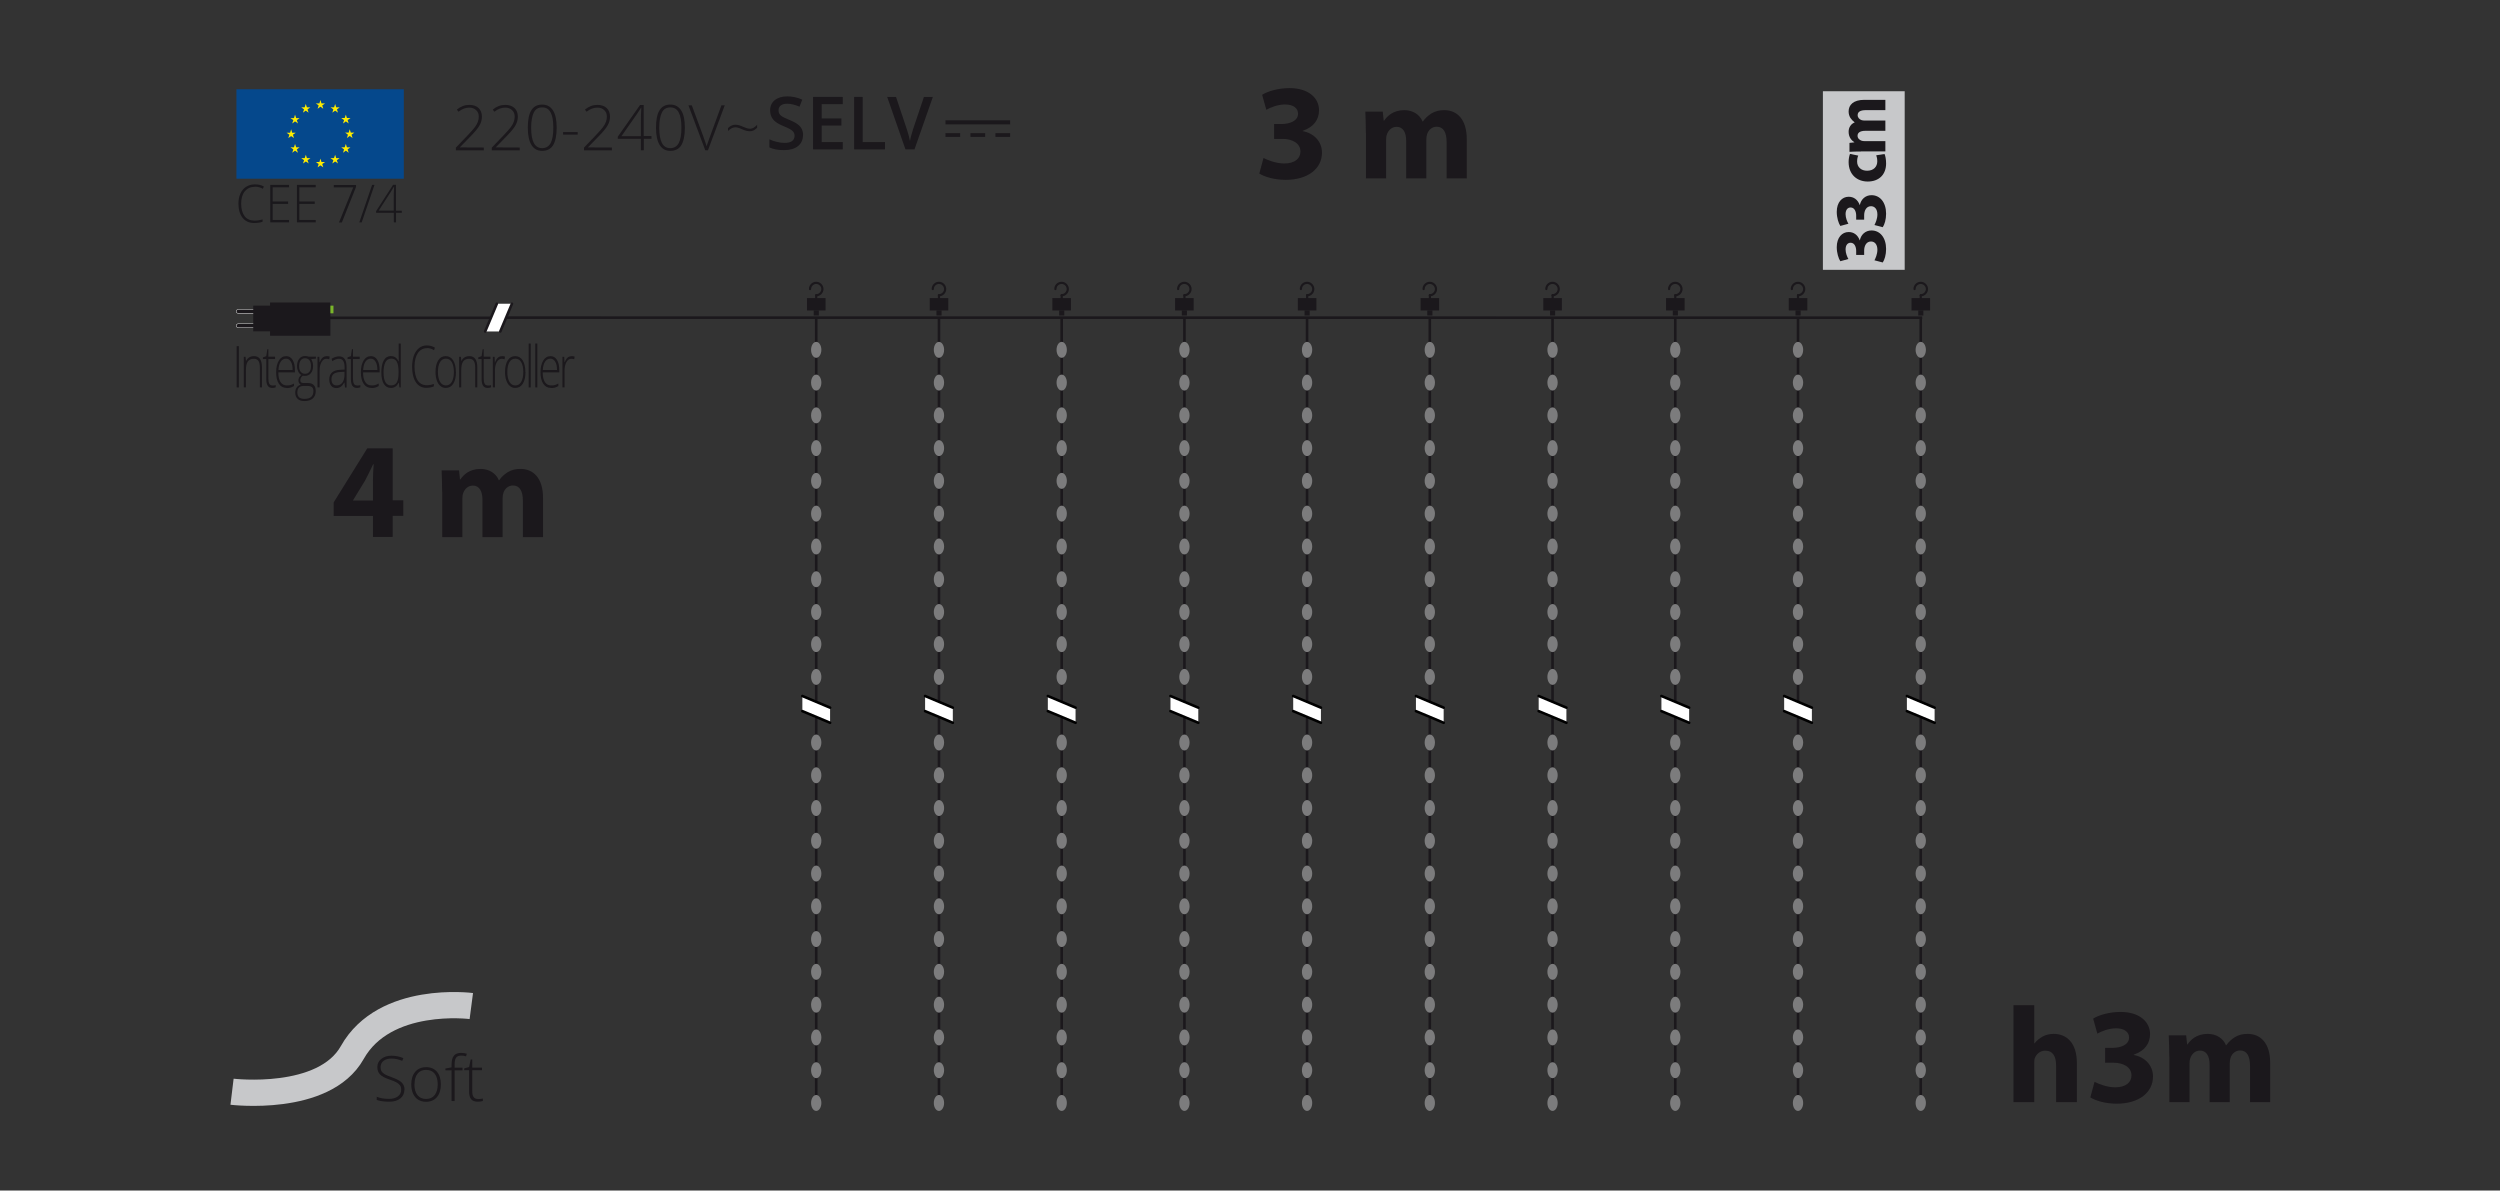<?xml version="1.0" encoding="UTF-8"?>
<svg id="sc" xmlns="http://www.w3.org/2000/svg" viewBox="0 0 238.11 113.39">
  <rect x="0" y="0" width="238.11" height="113.39" fill="#333333" stroke="none"/>
  <g>
    <g>
      <rect x="22.52" y="8.5" width="15.94" height="8.52" style="fill: #05488c;"/>
      <g>
        <polygon points="30.25 10.36 30.52 10.16 30.79 10.36 30.69 10.04 30.96 9.85 30.62 9.85 30.52 9.52 30.42 9.85 30.08 9.85 30.35 10.04 30.25 10.36" style="fill: #ffec00;"/>
        <polygon points="28.85 10.73 29.12 10.54 29.39 10.73 29.29 10.42 29.56 10.22 29.23 10.22 29.12 9.9 29.02 10.22 28.69 10.22 28.96 10.42 28.85 10.73" style="fill: #ffec00;"/>
        <polygon points="28.1 10.92 28 11.25 27.66 11.25 27.94 11.44 27.83 11.76 28.1 11.56 28.38 11.76 28.27 11.44 28.54 11.25 28.21 11.25 28.1 10.92" style="fill: #ffec00;"/>
        <polygon points="27.73 12.96 28 13.15 27.9 12.83 28.17 12.64 27.83 12.64 27.73 12.31 27.63 12.64 27.29 12.64 27.56 12.83 27.46 13.15 27.73 12.96" style="fill: #ffec00;"/>
        <polygon points="28.21 14.03 28.1 13.71 28 14.03 27.66 14.03 27.94 14.23 27.83 14.55 28.1 14.35 28.38 14.55 28.27 14.23 28.54 14.03 28.21 14.03" style="fill: #ffec00;"/>
        <polygon points="29.23 15.06 29.13 14.74 29.02 15.06 28.69 15.06 28.96 15.26 28.86 15.57 29.13 15.38 29.4 15.57 29.29 15.26 29.57 15.06 29.23 15.06" style="fill: #ffec00;"/>
        <polygon points="30.62 15.43 30.52 15.11 30.42 15.43 30.08 15.43 30.35 15.62 30.25 15.94 30.52 15.75 30.79 15.94 30.69 15.62 30.96 15.43 30.62 15.43" style="fill: #ffec00;"/>
        <polygon points="32.02 15.06 31.92 14.74 31.81 15.06 31.47 15.06 31.75 15.26 31.65 15.57 31.92 15.38 32.19 15.57 32.08 15.26 32.35 15.06 32.02 15.06" style="fill: #ffec00;"/>
        <polygon points="33.04 14.03 32.94 13.71 32.83 14.03 32.5 14.03 32.77 14.23 32.67 14.55 32.94 14.35 33.21 14.55 33.11 14.23 33.38 14.03 33.04 14.03" style="fill: #ffec00;"/>
        <polygon points="33.75 12.63 33.41 12.63 33.31 12.31 33.21 12.63 32.87 12.63 33.14 12.83 33.04 13.15 33.31 12.95 33.58 13.15 33.48 12.83 33.75 12.63" style="fill: #ffec00;"/>
        <polygon points="32.67 11.76 32.94 11.56 33.21 11.76 33.11 11.44 33.38 11.24 33.04 11.24 32.94 10.92 32.83 11.24 32.5 11.24 32.77 11.44 32.67 11.76" style="fill: #ffec00;"/>
        <polygon points="31.92 9.9 31.82 10.22 31.48 10.22 31.75 10.42 31.65 10.73 31.92 10.54 32.19 10.73 32.09 10.42 32.36 10.22 32.02 10.22 31.92 9.9" style="fill: #ffec00;"/>
      </g>
    </g>
    <g>
      <path d="M24.29,17.79c-.41,0-.73.14-.97.43-.24.29-.35.68-.35,1.18s.11.9.33,1.19.54.42.95.42c.27,0,.53-.04.76-.11v.22c-.22.08-.49.12-.81.12-.46,0-.82-.16-1.09-.49-.26-.32-.4-.78-.4-1.36,0-.36.06-.68.19-.96.13-.28.31-.49.54-.64.24-.15.51-.23.83-.23s.61.06.86.2l-.09.22c-.24-.13-.49-.2-.75-.2Z" style="fill: #1a181c;"/>
      <path d="M27.53,21.18h-1.79v-3.57h1.79v.23h-1.56v1.35h1.47v.23h-1.47v1.53h1.56v.23Z" style="fill: #1a181c;"/>
      <path d="M30.07,21.18h-1.79v-3.57h1.79v.23h-1.56v1.35h1.47v.23h-1.47v1.53h1.56v.23Z" style="fill: #1a181c;"/>
      <path d="M32.29,21.18l1.35-3.33h-1.85v-.23h2.12v.18l-1.35,3.39h-.26Z" style="fill: #1a181c;"/>
      <path d="M35.67,17.61l-1.22,3.57h-.23l1.22-3.57h.24Z" style="fill: #1a181c;"/>
      <path d="M38.28,20.27h-.56v.91h-.21v-.91h-1.69v-.16l1.62-2.51h.27v2.47h.56v.21ZM37.5,20.06v-1.02c0-.49.01-.9.03-1.24h-.02c-.03.06-.12.21-.28.46l-1.16,1.8h1.42Z" style="fill: #1a181c;"/>
    </g>
  </g>
  <g>
    <path d="M120.35,15.05c.35.18,1.16.52,1.96.52,1.03,0,1.55-.49,1.55-1.13,0-.83-.83-1.21-1.7-1.21h-.81v-1.42h.77c.66-.01,1.51-.26,1.51-.98,0-.51-.42-.88-1.25-.88-.69,0-1.42.3-1.77.51l-.4-1.43c.51-.33,1.52-.64,2.61-.64,1.81,0,2.81.95,2.81,2.11,0,.9-.51,1.6-1.55,1.96v.03c1.01.18,1.83.95,1.83,2.05,0,1.5-1.31,2.59-3.46,2.59-1.09,0-2.01-.29-2.51-.6l.4-1.48Z" style="fill: #1b181c;"/>
    <path d="M130.09,12.66c0-.79-.03-1.47-.05-2.03h1.66l.09.86h.04c.27-.4.83-1,1.92-1,.82,0,1.47.42,1.74,1.08h.03c.23-.33.52-.58.82-.77.35-.21.74-.31,1.21-.31,1.22,0,2.15.86,2.15,2.76v3.74h-1.92v-3.46c0-.92-.3-1.46-.94-1.46-.46,0-.78.31-.91.69-.05.14-.08.35-.08.51v3.72h-1.92v-3.56c0-.81-.29-1.35-.91-1.35-.51,0-.81.39-.92.71-.06.16-.08.34-.08.49v3.71h-1.92v-4.33Z" style="fill: #1b181c;"/>
  </g>
  <g>
    <path d="M46.1,14.32h-2.68v-.26l1.14-1.19c.32-.33.54-.59.67-.76s.22-.34.28-.5.09-.33.09-.5c0-.26-.08-.46-.25-.62s-.39-.24-.65-.24c-.36,0-.7.13-1.03.39l-.16-.2c.36-.3.75-.45,1.19-.45.37,0,.67.1.88.3.21.2.32.47.32.82,0,.28-.07.56-.22.82-.14.26-.41.59-.79.98l-1.1,1.13h0s2.29.01,2.29.01v.28Z" style="fill: #1b181c;"/>
    <path d="M49.52,14.32h-2.68v-.26l1.14-1.19c.32-.33.54-.59.67-.76s.22-.34.28-.5.09-.33.09-.5c0-.26-.08-.46-.25-.62s-.39-.24-.65-.24c-.36,0-.7.13-1.03.39l-.16-.2c.36-.3.75-.45,1.19-.45.37,0,.67.1.88.3.21.2.32.47.32.82,0,.28-.07.56-.22.82-.14.26-.41.59-.79.98l-1.1,1.13h0s2.29.01,2.29.01v.28Z" style="fill: #1b181c;"/>
    <path d="M53.02,12.16c0,.75-.12,1.31-.34,1.67s-.58.54-1.04.54-.79-.19-1.02-.56c-.23-.37-.35-.92-.35-1.65s.11-1.3.34-1.66c.22-.36.57-.54,1.03-.54s.79.19,1.03.56c.24.37.35.92.35,1.64ZM50.59,12.16c0,.66.09,1.16.26,1.47.17.32.44.48.79.48s.64-.16.81-.49.25-.81.25-1.46-.08-1.11-.25-1.44-.44-.49-.81-.49-.64.16-.8.49-.25.81-.25,1.44Z" style="fill: #1b181c;"/>
    <path d="M53.63,12.82v-.24h1.39v.24h-1.39Z" style="fill: #1b181c;"/>
    <path d="M58.3,14.32h-2.68v-.26l1.14-1.19c.32-.33.54-.59.67-.76s.22-.34.28-.5.09-.33.09-.5c0-.26-.08-.46-.25-.62s-.39-.24-.65-.24c-.36,0-.7.13-1.03.39l-.16-.2c.36-.3.75-.45,1.19-.45.37,0,.67.1.88.3.21.2.32.47.32.82,0,.28-.07.56-.22.82-.14.26-.41.59-.79.98l-1.1,1.13h0s2.29.01,2.29.01v.28Z" style="fill: #1b181c;"/>
    <path d="M62.06,13.22h-.74v1.09h-.28v-1.09h-2.2v-.2l2.12-3.02h.35v2.96h.74v.25ZM61.04,12.97v-1.22c0-.59.01-1.08.04-1.49h-.02c-.04.07-.16.26-.36.55l-1.51,2.16h1.85Z" style="fill: #1b181c;"/>
    <path d="M65.23,12.16c0,.75-.12,1.31-.34,1.67s-.58.54-1.04.54-.79-.19-1.02-.56c-.23-.37-.35-.92-.35-1.65s.11-1.3.34-1.66c.22-.36.57-.54,1.03-.54s.79.19,1.03.56c.24.37.35.92.35,1.64ZM62.79,12.16c0,.66.09,1.16.26,1.47.17.32.44.48.79.48s.64-.16.81-.49.25-.81.25-1.46-.08-1.11-.25-1.44-.44-.49-.81-.49-.64.16-.8.49-.25.81-.25,1.44Z" style="fill: #1b181c;"/>
    <path d="M68.7,10.03h.33l-1.6,4.28h-.26l-1.6-4.28h.32l1.08,2.92c.16.44.27.77.33.99.04-.15.12-.37.23-.68l1.18-3.22Z" style="fill: #1b181c;"/>
    <path d="M70,12.13c-.1,0-.2.03-.32.09-.12.06-.23.15-.34.26v-.28c.21-.21.44-.32.68-.32.12,0,.23.01.34.04.11.03.26.08.45.17.25.11.46.17.64.17.11,0,.22-.03.32-.09.1-.06.22-.15.34-.28v.28c-.09.1-.2.17-.31.24-.11.06-.24.09-.38.09-.23,0-.49-.07-.79-.21-.24-.11-.46-.17-.65-.17Z" style="fill: #1b181c;"/>
  </g>
  <g>
    <path d="M76.48,12.87c0,.45-.16.79-.48,1.05-.32.25-.76.38-1.33.38s-1.03-.09-1.39-.26v-.77c.23.11.47.19.73.25.26.06.5.09.72.09.32,0,.56-.06.72-.18.15-.12.23-.29.23-.5,0-.19-.07-.34-.21-.47-.14-.13-.43-.28-.88-.46-.46-.19-.78-.4-.96-.63-.19-.24-.28-.52-.28-.85,0-.42.15-.75.44-.98.3-.24.69-.36,1.19-.36s.96.1,1.43.31l-.26.67c-.44-.19-.84-.28-1.19-.28-.26,0-.46.06-.6.17s-.21.27-.21.46c0,.13.03.24.08.33.05.09.14.18.27.26.12.08.35.19.68.32.37.15.64.3.81.43.17.13.3.28.38.45.08.17.12.36.12.59Z" style="fill: #1b181c;"/>
    <path d="M80.27,14.23h-2.83v-5h2.83v.69h-2.01v1.36h1.88v.68h-1.88v1.57h2.01v.69Z" style="fill: #1b181c;"/>
    <path d="M81.35,14.23v-5h.82v4.3h2.12v.7h-2.93Z" style="fill: #1b181c;"/>
    <path d="M88,9.23h.85l-1.75,5h-.86l-1.74-5h.84l1.04,3.11c.05.15.11.34.17.57s.1.41.12.52c.03-.17.07-.37.14-.6.06-.23.11-.4.15-.51l1.04-3.09Z" style="fill: #1b181c;"/>
  </g>
  <line x1="90.05" y1="11.65" x2="96.21" y2="11.65" style="fill: none; stroke: #1b181c; stroke-miterlimit: 10; stroke-width: .39px;"/>
  <line x1="94.81" y1="12.86" x2="96.21" y2="12.86" style="fill: none; stroke: #1b181c; stroke-miterlimit: 10; stroke-width: .36px;"/>
  <line x1="90.05" y1="12.86" x2="91.45" y2="12.86" style="fill: none; stroke: #1b181c; stroke-miterlimit: 10; stroke-width: .36px;"/>
  <line x1="92.43" y1="12.86" x2="93.83" y2="12.86" style="fill: none; stroke: #1b181c; stroke-miterlimit: 10; stroke-width: .36px;"/>
  <line x1="183.08" y1="30.26" x2="48.21" y2="30.25" style="fill: none; stroke: #1b181c; stroke-width: .25px;"/>
  <polygon points="47.64 31.57 46.21 31.57 47.32 28.93 48.76 28.93 47.64 31.57" style="fill: #fff;"/>
  <line x1="47.32" y1="28.93" x2="46.21" y2="31.57" style="fill: none; stroke: #1b181c; stroke-linecap: round; stroke-width: .25px;"/>
  <line x1="48.76" y1="28.93" x2="47.65" y2="31.57" style="fill: none; stroke: #1b181c; stroke-linecap: round; stroke-width: .25px;"/>
  <g>
    <path d="M35.52,51.15v-2.01h-3.74v-1.29l3.2-5.15h2.42v4.95h1.01v1.48h-1.01v2.01h-1.87ZM35.52,47.66v-1.87c0-.51.03-1.03.07-1.57h-.05c-.27.55-.49,1.04-.78,1.57l-1.13,1.85v.03h1.9Z" style="fill: #1b181c;"/>
    <path d="M42.11,46.83c0-.79-.03-1.47-.05-2.03h1.66l.09.86h.04c.27-.4.83-1,1.92-1,.82,0,1.47.42,1.74,1.08h.03c.23-.33.52-.58.82-.77.35-.21.74-.31,1.21-.31,1.22,0,2.15.86,2.15,2.76v3.74h-1.92v-3.46c0-.92-.3-1.46-.94-1.46-.46,0-.78.31-.91.69-.05.14-.08.35-.08.51v3.72h-1.92v-3.56c0-.81-.29-1.35-.91-1.35-.51,0-.81.39-.92.71-.06.16-.08.34-.08.49v3.71h-1.92v-4.33Z" style="fill: #1b181c;"/>
  </g>
  <g>
    <path d="M191.77,95.74h1.98v3.63h.03c.21-.27.47-.48.78-.65.29-.16.66-.25,1.03-.25,1.26,0,2.22.87,2.22,2.78v3.72h-1.98v-3.5c0-.83-.29-1.4-1.03-1.4-.52,0-.84.34-.99.69-.05.13-.06.3-.06.44v3.77h-1.98v-9.23Z" style="fill: #1b181c;"/>
    <path d="M199.5,103.04c.35.18,1.16.52,1.96.52,1.03,0,1.55-.49,1.55-1.13,0-.83-.83-1.21-1.7-1.21h-.81v-1.42h.77c.66-.01,1.51-.26,1.51-.98,0-.51-.42-.88-1.25-.88-.69,0-1.42.3-1.77.51l-.4-1.43c.51-.33,1.52-.64,2.61-.64,1.81,0,2.81.95,2.81,2.11,0,.9-.51,1.6-1.55,1.96v.03c1.01.18,1.83.95,1.83,2.05,0,1.5-1.31,2.59-3.46,2.59-1.09,0-2.01-.29-2.51-.6l.4-1.48Z" style="fill: #1b181c;"/>
    <path d="M206.61,100.64c0-.79-.03-1.47-.05-2.03h1.66l.09.86h.04c.27-.4.83-1,1.92-1,.82,0,1.47.42,1.74,1.08h.03c.23-.33.52-.58.82-.77.35-.21.74-.31,1.21-.31,1.22,0,2.15.86,2.15,2.76v3.74h-1.92v-3.46c0-.92-.3-1.46-.94-1.46-.46,0-.78.31-.91.69-.05.14-.08.35-.08.51v3.72h-1.92v-3.56c0-.81-.29-1.35-.91-1.35-.51,0-.81.39-.92.71-.06.16-.08.34-.08.49v3.71h-1.92v-4.33Z" style="fill: #1b181c;"/>
  </g>
  <rect x="173.62" y="8.69" width="7.79" height="17.01" style="fill: #c7c8ca;"/>
  <g>
    <path d="M178.53,24.79c.1-.18.28-.59.28-1,0-.53-.27-.79-.61-.79-.45,0-.65.43-.65.87v.41h-.76v-.39c0-.34-.14-.77-.53-.77-.27,0-.48.21-.48.64,0,.35.16.73.27.91l-.77.21c-.17-.26-.34-.78-.34-1.34,0-.92.51-1.44,1.13-1.44.48,0,.86.26,1.06.79h.01c.1-.52.51-.94,1.11-.94.8,0,1.39.67,1.39,1.77,0,.56-.15,1.03-.32,1.28l-.8-.21Z" style="fill: #1b181c;"/>
    <path d="M178.53,21.43c.1-.18.28-.59.28-1,0-.53-.27-.79-.61-.79-.45,0-.65.43-.65.87v.41h-.76v-.39c0-.34-.14-.77-.53-.77-.27,0-.48.21-.48.64,0,.35.16.73.27.91l-.77.21c-.17-.26-.34-.78-.34-1.34,0-.92.51-1.44,1.13-1.44.48,0,.86.26,1.06.79h.01c.1-.52.51-.94,1.11-.94.8,0,1.39.67,1.39,1.77,0,.56-.15,1.03-.32,1.28l-.8-.21Z" style="fill: #1b181c;"/>
    <path d="M179.49,14.66c.08.18.15.52.15.91,0,1.05-.67,1.72-1.75,1.72-1,0-1.82-.65-1.82-1.86,0-.27.05-.56.13-.77l.79.16c-.06.12-.11.3-.11.57,0,.53.4.88.96.87.63,0,.96-.4.96-.89,0-.24-.04-.43-.1-.58l.78-.12Z" style="fill: #1b181c;"/>
    <path d="M177.24,14.43c-.43,0-.79.01-1.09.03v-.85l.46-.05v-.02c-.22-.14-.54-.43-.54-.99,0-.42.22-.75.58-.89h0c-.17-.13-.31-.28-.41-.43-.11-.18-.17-.38-.17-.62,0-.62.46-1.1,1.48-1.1h2.02v.98h-1.86c-.5,0-.78.15-.78.48,0,.23.17.4.37.47.08.03.19.04.27.04h2v.98h-1.92c-.43,0-.73.15-.73.47,0,.26.21.41.38.47.08.03.18.04.27.04h2v.98h-2.33Z" style="fill: #1b181c;"/>
  </g>
  <g>
    <g>
      <path d="M38.52,103.77c0,.36-.13.64-.39.85s-.61.31-1.05.31c-.52,0-.92-.06-1.2-.17v-.3c.31.13.7.2,1.18.2.35,0,.63-.08.84-.24s.31-.37.31-.63c0-.16-.03-.3-.1-.4s-.18-.2-.33-.29-.38-.18-.68-.28c-.44-.15-.74-.31-.91-.49-.17-.17-.25-.41-.25-.7,0-.32.12-.58.38-.78s.57-.3.97-.3.78.08,1.13.23l-.11.26c-.36-.15-.7-.22-1.02-.22s-.57.07-.76.22-.28.35-.28.6c0,.16.03.29.09.39s.15.19.28.27.36.18.67.29c.33.12.58.23.75.34s.29.23.37.37c.08.14.12.3.12.5Z" style="fill: #1b181c;"/>
      <path d="M41.99,103.28c0,.52-.13.93-.38,1.22s-.6.44-1.04.44c-.28,0-.53-.07-.74-.2s-.38-.33-.49-.58-.17-.54-.17-.87c0-.52.13-.92.38-1.21s.6-.44,1.04-.44.78.15,1.03.44c.25.29.37.7.37,1.21ZM39.47,103.28c0,.44.1.78.29,1.02s.46.37.82.37.62-.12.82-.37c.19-.25.29-.59.29-1.02s-.1-.78-.29-1.02-.47-.36-.82-.36-.62.12-.81.36c-.19.24-.29.58-.29,1.02Z" style="fill: #1b181c;"/>
      <path d="M44.05,101.94h-.75v2.93h-.29v-2.93h-.59v-.17l.59-.11v-.25c0-.39.07-.68.22-.86.14-.18.38-.27.7-.27.18,0,.35.03.53.08l-.07.25c-.16-.05-.31-.07-.47-.07-.23,0-.39.07-.48.2-.1.13-.14.35-.14.65v.3h.75v.25Z" style="fill: #1b181c;"/>
      <path d="M45.51,104.68c.18,0,.34-.02.48-.05v.23c-.14.05-.3.07-.49.07-.28,0-.49-.08-.62-.23-.13-.15-.2-.39-.2-.71v-2.06h-.47v-.17l.47-.13.15-.72h.15v.77h.93v.25h-.93v2.02c0,.24.04.42.13.54s.22.18.4.18Z" style="fill: #1b181c;"/>
    </g>
    <path d="M22.1,103.98s8.76,1.06,11.45-3.73c3.09-5.51,11.34-4.43,11.34-4.43" style="fill: none; stroke: #c7c8ca; stroke-width: 2.5px;"/>
  </g>
  <g>
    <rect x="25.72" y="28.81" width="5.75" height="3.17" style="fill: #1b181c;"/>
    <g>
      <g>
        <path d="M25.06,29.66c0,.1-.08.18-.18.18h-2.2c-.1,0-.18-.08-.18-.18h0c0-.1.08-.18.18-.18h2.2c.1,0,.18.08.18.18h0Z" style="fill: #1b181c; stroke: #fff; stroke-width: .04px;"/>
        <path d="M25.06,31.02c0,.1-.08.18-.18.18h-2.2c-.1,0-.18-.08-.18-.18h0c0-.1.08-.18.18-.18h2.2c.1,0,.18.08.18.18h0Z" style="fill: #1b181c; stroke: #fff; stroke-width: .04px;"/>
      </g>
      <rect x="24.12" y="29.11" width="1.79" height="2.45" style="fill: #1b181c;"/>
    </g>
    <rect x="31.47" y="29.11" width=".29" height=".73" style="fill: #7ab62a;"/>
  </g>
  <g>
    <path d="M22.54,36.9v-3.93h.21v3.93h-.21Z" style="fill: #1b181c;"/>
    <path d="M24.75,36.9v-1.89c0-.29-.05-.51-.14-.64-.09-.13-.24-.2-.43-.2-.26,0-.45.09-.58.26-.12.18-.18.46-.18.86v1.61h-.2v-2.92h.17l.04.4h.01c.14-.3.4-.46.76-.46.5,0,.75.36.75,1.07v1.91h-.2Z" style="fill: #1b181c;"/>
    <path d="M25.93,36.72c.13,0,.24-.01.33-.04v.21c-.1.04-.21.06-.33.06-.19,0-.34-.07-.43-.21s-.14-.35-.14-.65v-1.89h-.32v-.16l.32-.12.1-.66h.1v.71h.64v.23h-.64v1.85c0,.22.03.39.09.5.06.11.15.16.28.16Z" style="fill: #1b181c;"/>
    <path d="M27.31,36.95c-.32,0-.57-.13-.74-.39-.18-.26-.27-.63-.27-1.1s.09-.84.26-1.12.4-.42.7-.42c.26,0,.46.12.61.36.15.24.22.57.22.98v.21h-1.58c0,.4.07.71.21.92.14.21.33.32.59.32.12,0,.23-.01.33-.03.09-.02.21-.07.36-.15v.24c-.12.07-.24.12-.34.15-.11.03-.22.04-.35.04ZM27.25,34.16c-.21,0-.38.09-.51.28-.13.19-.2.45-.22.8h1.35c0-.34-.05-.6-.17-.79-.11-.19-.26-.29-.46-.29Z" style="fill: #1b181c;"/>
    <path d="M30.09,33.98v.18l-.45.04c.12.2.18.42.18.66,0,.28-.07.51-.21.68-.14.17-.33.26-.56.26-.1,0-.17,0-.21-.02-.08.06-.14.12-.18.2-.04.08-.06.15-.06.24,0,.09.03.16.08.2.05.04.14.06.27.06h.38c.24,0,.42.06.55.19.13.13.19.32.19.57,0,.31-.09.55-.28.71-.19.17-.46.25-.8.25-.28,0-.49-.07-.64-.21-.15-.14-.23-.34-.23-.59,0-.2.05-.37.14-.5.09-.13.22-.22.38-.27-.07-.04-.12-.09-.16-.16-.04-.07-.06-.15-.06-.24,0-.2.09-.37.28-.52-.13-.07-.23-.18-.3-.33-.07-.15-.11-.32-.11-.51,0-.29.07-.53.21-.7.14-.18.33-.26.56-.26.14,0,.25.02.33.06h.7ZM28.32,37.39c0,.4.22.6.67.6.58,0,.86-.25.86-.73,0-.18-.04-.3-.13-.38-.09-.08-.24-.12-.44-.12h-.36c-.4,0-.6.21-.6.63ZM28.49,34.89c0,.23.05.4.15.52.1.12.24.19.41.19.18,0,.32-.06.42-.19.1-.12.15-.3.15-.54,0-.25-.05-.44-.15-.56-.1-.12-.24-.19-.42-.19s-.31.07-.41.2c-.1.13-.15.32-.15.56Z" style="fill: #1b181c;"/>
    <path d="M31.1,33.92c.09,0,.19.01.3.04l-.04.26c-.09-.03-.19-.05-.28-.05-.19,0-.34.11-.46.32-.12.21-.18.48-.18.8v1.61h-.2v-2.92h.17l.02.53h.01c.09-.21.19-.37.29-.45.1-.09.23-.13.37-.13Z" style="fill: #1b181c;"/>
    <path d="M32.86,36.9l-.05-.46h-.02c-.11.19-.22.32-.34.4s-.25.12-.41.12c-.21,0-.38-.07-.5-.22-.12-.15-.18-.35-.18-.61,0-.28.09-.51.27-.66.18-.16.44-.24.77-.25l.42-.02v-.19c0-.28-.04-.49-.13-.63-.08-.14-.22-.21-.41-.21-.2,0-.41.08-.63.23l-.07-.23c.24-.15.48-.23.71-.23s.42.08.54.25c.12.17.18.43.18.78v1.94h-.15ZM32.06,36.71c.23,0,.42-.09.55-.27.13-.18.2-.43.2-.74v-.29l-.38.02c-.31.02-.53.08-.66.19s-.2.28-.2.51c0,.18.04.32.13.43.08.1.2.15.36.15Z" style="fill: #1b181c;"/>
    <path d="M33.99,36.72c.13,0,.24-.01.33-.04v.21c-.1.04-.21.06-.33.06-.19,0-.34-.07-.43-.21s-.14-.35-.14-.65v-1.89h-.32v-.16l.32-.12.1-.66h.1v.71h.64v.23h-.64v1.85c0,.22.03.39.09.5.06.11.15.16.28.16Z" style="fill: #1b181c;"/>
    <path d="M35.38,36.95c-.32,0-.57-.13-.74-.39-.18-.26-.27-.63-.27-1.1s.09-.84.26-1.12.4-.42.7-.42c.26,0,.46.12.61.36.15.24.22.57.22.98v.21h-1.58c0,.4.07.71.21.92.14.21.33.32.59.32.12,0,.23-.01.33-.03.09-.02.21-.07.36-.15v.24c-.12.07-.24.12-.34.15-.11.03-.22.04-.35.04ZM35.32,34.16c-.21,0-.38.09-.51.28-.13.19-.2.45-.22.8h1.35c0-.34-.05-.6-.17-.79-.11-.19-.26-.29-.46-.29Z" style="fill: #1b181c;"/>
    <path d="M37.25,33.92c.16,0,.3.04.41.12s.22.21.31.39h.01c0-.23-.01-.45-.01-.66v-1.05h.2v4.18h-.13l-.05-.45h-.02c-.17.33-.41.5-.72.5s-.53-.13-.69-.38c-.16-.25-.24-.62-.24-1.1,0-.5.08-.89.24-1.16.16-.27.39-.4.69-.4ZM37.25,34.16c-.24,0-.42.11-.54.34-.12.22-.18.55-.18.97,0,.83.24,1.24.72,1.24.25,0,.43-.1.54-.29.12-.19.17-.51.17-.95v-.05c0-.45-.06-.78-.17-.97-.11-.2-.3-.3-.55-.3Z" style="fill: #1b181c;"/>
    <path d="M40.67,33.16c-.37,0-.66.16-.87.47-.21.31-.32.75-.32,1.29s.1,1,.3,1.31c.2.31.49.46.86.46.25,0,.47-.04.68-.13v.24c-.19.09-.44.14-.73.14-.41,0-.74-.18-.98-.53-.24-.36-.36-.85-.36-1.49,0-.4.06-.75.17-1.06.11-.3.28-.54.49-.71.21-.17.46-.25.74-.25s.54.07.77.21l-.08.25c-.21-.14-.44-.21-.68-.21Z" style="fill: #1b181c;"/>
    <path d="M43.43,35.43c0,.48-.09.85-.26,1.12-.17.27-.41.4-.72.4-.19,0-.36-.06-.51-.19-.15-.12-.26-.3-.34-.53-.08-.23-.12-.5-.12-.8,0-.48.09-.85.26-1.11.17-.27.41-.4.71-.4s.54.13.71.4c.17.27.26.64.26,1.11ZM41.71,35.43c0,.4.07.71.2.94.13.22.32.34.56.34s.43-.11.56-.34c.13-.22.2-.54.2-.94s-.07-.71-.2-.94c-.13-.22-.32-.33-.56-.33s-.43.11-.56.33c-.13.22-.2.53-.2.94Z" style="fill: #1b181c;"/>
    <path d="M45.26,36.9v-1.89c0-.29-.05-.51-.14-.64-.09-.13-.24-.2-.43-.2-.26,0-.45.09-.58.26-.12.18-.18.46-.18.86v1.61h-.2v-2.92h.17l.04.4h.01c.14-.3.4-.46.76-.46.5,0,.75.36.75,1.07v1.91h-.2Z" style="fill: #1b181c;"/>
    <path d="M46.44,36.72c.13,0,.24-.01.33-.04v.21c-.1.04-.21.06-.33.06-.19,0-.34-.07-.43-.21s-.14-.35-.14-.65v-1.89h-.32v-.16l.32-.12.1-.66h.1v.71h.64v.23h-.64v1.85c0,.22.03.39.09.5.06.11.15.16.28.16Z" style="fill: #1b181c;"/>
    <path d="M47.8,33.92c.09,0,.19.01.3.04l-.04.26c-.09-.03-.19-.05-.28-.05-.19,0-.34.11-.46.32-.12.21-.18.48-.18.8v1.61h-.2v-2.92h.17l.02.53h.01c.09-.21.19-.37.29-.45.1-.09.23-.13.37-.13Z" style="fill: #1b181c;"/>
    <path d="M50.05,35.43c0,.48-.09.85-.26,1.12-.17.27-.41.4-.72.4-.19,0-.36-.06-.51-.19-.15-.12-.26-.3-.34-.53-.08-.23-.12-.5-.12-.8,0-.48.09-.85.26-1.11.17-.27.41-.4.71-.4s.54.13.71.4c.17.27.26.64.26,1.11ZM48.32,35.43c0,.4.07.71.2.94.13.22.32.34.56.34s.43-.11.56-.34c.13-.22.2-.54.2-.94s-.07-.71-.2-.94c-.13-.22-.32-.33-.56-.33s-.43.11-.56.33c-.13.22-.2.53-.2.94Z" style="fill: #1b181c;"/>
    <path d="M50.55,36.9h-.2v-4.18h.2v4.18Z" style="fill: #1b181c;"/>
    <path d="M51.18,36.9h-.2v-4.18h.2v4.18Z" style="fill: #1b181c;"/>
    <path d="M52.49,36.95c-.32,0-.57-.13-.74-.39-.18-.26-.27-.63-.27-1.1s.09-.84.26-1.12.4-.42.7-.42c.26,0,.46.12.61.36.15.24.22.57.22.98v.21h-1.58c0,.4.07.71.21.92.14.21.33.32.59.32.12,0,.23-.01.33-.03.09-.02.21-.07.36-.15v.24c-.12.07-.24.12-.34.15-.11.03-.22.04-.35.04ZM52.43,34.16c-.21,0-.38.09-.51.28-.13.19-.2.45-.22.8h1.35c0-.34-.05-.6-.17-.79-.11-.19-.26-.29-.46-.29Z" style="fill: #1b181c;"/>
    <path d="M54.43,33.92c.09,0,.19.01.3.04l-.04.26c-.09-.03-.19-.05-.28-.05-.19,0-.34.11-.46.32-.12.21-.18.48-.18.8v1.61h-.2v-2.92h.17l.02.53h.01c.09-.21.19-.37.29-.45.1-.09.23-.13.37-.13Z" style="fill: #1b181c;"/>
  </g>
  <line x1="46.76" y1="30.27" x2="27.95" y2="30.27" style="fill: none; stroke: #1b181c; stroke-width: .25px;"/>
  <g>
    <g>
      <rect x="76.86" y="28.39" width="1.77" height="1.18" style="fill: #1b181c;"/>
      <rect x="77.5" y="29.56" width=".49" height=".49" style="fill: #1b181c;"/>
      <path d="M77.15,27.53c0-.33.27-.59.59-.59s.59.27.59.59-.27.59-.59.59" style="fill: none; stroke: #1b181c; stroke-linecap: round; stroke-miterlimit: 10; stroke-width: .21px;"/>
      <line x1="77.74" y1="28.12" x2="77.74" y2="29.29" style="fill: none; stroke: #1b181c; stroke-linecap: round; stroke-miterlimit: 10; stroke-width: .21px;"/>
    </g>
    <g>
      <line x1="77.74" y1="104.88" x2="77.74" y2="30.25" style="fill: none; stroke: #1b181c; stroke-width: .25px;"/>
      <ellipse cx="77.74" cy="55.17" rx=".49" ry=".76" style="fill: #7c7c7d;"/>
      <ellipse cx="77.74" cy="52.05" rx=".49" ry=".76" style="fill: #7c7c7d;"/>
      <ellipse cx="77.74" cy="48.92" rx=".49" ry=".76" style="fill: #7c7c7d;"/>
      <ellipse cx="77.74" cy="45.8" rx=".49" ry=".76" style="fill: #7c7c7d;"/>
      <ellipse cx="77.74" cy="42.68" rx=".49" ry=".76" style="fill: #7c7c7d;"/>
      <ellipse cx="77.74" cy="39.56" rx=".49" ry=".76" style="fill: #7c7c7d;"/>
      <ellipse cx="77.74" cy="36.44" rx=".49" ry=".76" style="fill: #7c7c7d;"/>
      <ellipse cx="77.74" cy="33.32" rx=".49" ry=".76" style="fill: #7c7c7d;"/>
      <ellipse cx="77.74" cy="92.56" rx=".49" ry=".76" style="fill: #7c7c7d;"/>
      <ellipse cx="77.74" cy="89.44" rx=".49" ry=".76" style="fill: #7c7c7d;"/>
      <ellipse cx="77.74" cy="86.32" rx=".49" ry=".76" style="fill: #7c7c7d;"/>
      <ellipse cx="77.74" cy="83.2" rx=".49" ry=".76" style="fill: #7c7c7d;"/>
      <ellipse cx="77.74" cy="80.08" rx=".49" ry=".76" style="fill: #7c7c7d;"/>
      <ellipse cx="77.74" cy="76.96" rx=".49" ry=".76" style="fill: #7c7c7d;"/>
      <ellipse cx="77.74" cy="73.84" rx=".49" ry=".76" style="fill: #7c7c7d;"/>
      <ellipse cx="77.74" cy="70.72" rx=".49" ry=".76" style="fill: #7c7c7d;"/>
      <ellipse cx="77.74" cy="105.05" rx=".49" ry=".76" style="fill: #7c7c7d;"/>
      <ellipse cx="77.74" cy="101.93" rx=".49" ry=".76" style="fill: #7c7c7d;"/>
      <ellipse cx="77.74" cy="98.81" rx=".49" ry=".76" style="fill: #7c7c7d;"/>
      <ellipse cx="77.74" cy="95.69" rx=".49" ry=".76" style="fill: #7c7c7d;"/>
      <ellipse cx="77.74" cy="67.6" rx=".49" ry=".76" style="fill: #7c7c7d;"/>
      <ellipse cx="77.74" cy="64.47" rx=".49" ry=".76" style="fill: #7c7c7d;"/>
      <ellipse cx="77.74" cy="58.29" rx=".49" ry=".76" style="fill: #7c7c7d;"/>
      <ellipse cx="77.74" cy="61.35" rx=".49" ry=".76" style="fill: #7c7c7d;"/>
      <g>
        <polygon points="79.06 67.4 79.06 68.84 76.42 67.73 76.42 66.29 79.06 67.4" style="fill: #fff;"/>
        <line x1="76.42" y1="67.73" x2="79.06" y2="68.84" style="fill: none; stroke: #000; stroke-linecap: round; stroke-width: .25px;"/>
        <line x1="76.42" y1="66.29" x2="79.06" y2="67.4" style="fill: none; stroke: #000; stroke-linecap: round; stroke-width: .25px;"/>
      </g>
    </g>
  </g>
  <g>
    <g>
      <rect x="88.55" y="28.39" width="1.77" height="1.18" style="fill: #1b181c;"/>
      <rect x="89.19" y="29.56" width=".49" height=".49" style="fill: #1b181c;"/>
      <path d="M88.84,27.53c0-.33.27-.59.59-.59s.59.27.59.59-.27.59-.59.59" style="fill: none; stroke: #1b181c; stroke-linecap: round; stroke-miterlimit: 10; stroke-width: .21px;"/>
      <line x1="89.43" y1="28.12" x2="89.43" y2="29.29" style="fill: none; stroke: #1b181c; stroke-linecap: round; stroke-miterlimit: 10; stroke-width: .21px;"/>
    </g>
    <g>
      <line x1="89.43" y1="104.88" x2="89.43" y2="30.25" style="fill: none; stroke: #1b181c; stroke-width: .25px;"/>
      <ellipse cx="89.43" cy="55.17" rx=".49" ry=".76" style="fill: #7c7c7d;"/>
      <ellipse cx="89.43" cy="52.05" rx=".49" ry=".76" style="fill: #7c7c7d;"/>
      <ellipse cx="89.43" cy="48.92" rx=".49" ry=".76" style="fill: #7c7c7d;"/>
      <ellipse cx="89.43" cy="45.8" rx=".49" ry=".76" style="fill: #7c7c7d;"/>
      <ellipse cx="89.43" cy="42.68" rx=".49" ry=".76" style="fill: #7c7c7d;"/>
      <ellipse cx="89.43" cy="39.56" rx=".49" ry=".76" style="fill: #7c7c7d;"/>
      <ellipse cx="89.43" cy="36.44" rx=".49" ry=".76" style="fill: #7c7c7d;"/>
      <ellipse cx="89.43" cy="33.32" rx=".49" ry=".76" style="fill: #7c7c7d;"/>
      <ellipse cx="89.43" cy="92.56" rx=".49" ry=".76" style="fill: #7c7c7d;"/>
      <ellipse cx="89.43" cy="89.44" rx=".49" ry=".76" style="fill: #7c7c7d;"/>
      <ellipse cx="89.43" cy="86.32" rx=".49" ry=".76" style="fill: #7c7c7d;"/>
      <ellipse cx="89.43" cy="83.2" rx=".49" ry=".76" style="fill: #7c7c7d;"/>
      <ellipse cx="89.43" cy="80.08" rx=".49" ry=".76" style="fill: #7c7c7d;"/>
      <ellipse cx="89.43" cy="76.96" rx=".49" ry=".76" style="fill: #7c7c7d;"/>
      <ellipse cx="89.43" cy="73.84" rx=".49" ry=".76" style="fill: #7c7c7d;"/>
      <ellipse cx="89.43" cy="70.72" rx=".49" ry=".76" style="fill: #7c7c7d;"/>
      <ellipse cx="89.43" cy="105.05" rx=".49" ry=".76" style="fill: #7c7c7d;"/>
      <ellipse cx="89.43" cy="101.93" rx=".49" ry=".76" style="fill: #7c7c7d;"/>
      <ellipse cx="89.43" cy="98.81" rx=".49" ry=".76" style="fill: #7c7c7d;"/>
      <ellipse cx="89.43" cy="95.69" rx=".49" ry=".76" style="fill: #7c7c7d;"/>
      <ellipse cx="89.43" cy="67.6" rx=".49" ry=".76" style="fill: #7c7c7d;"/>
      <ellipse cx="89.43" cy="64.47" rx=".49" ry=".76" style="fill: #7c7c7d;"/>
      <ellipse cx="89.43" cy="58.29" rx=".49" ry=".76" style="fill: #7c7c7d;"/>
      <ellipse cx="89.43" cy="61.35" rx=".49" ry=".76" style="fill: #7c7c7d;"/>
      <g>
        <polygon points="90.75 67.4 90.75 68.84 88.11 67.73 88.11 66.29 90.75 67.4" style="fill: #fff;"/>
        <line x1="88.11" y1="67.73" x2="90.75" y2="68.84" style="fill: none; stroke: #000; stroke-linecap: round; stroke-width: .25px;"/>
        <line x1="88.11" y1="66.29" x2="90.75" y2="67.4" style="fill: none; stroke: #000; stroke-linecap: round; stroke-width: .25px;"/>
      </g>
    </g>
  </g>
  <g>
    <g>
      <rect x="100.23" y="28.39" width="1.77" height="1.18" style="fill: #1b181c;"/>
      <rect x="100.88" y="29.56" width=".49" height=".49" style="fill: #1b181c;"/>
      <path d="M100.52,27.53c0-.33.27-.59.59-.59s.59.27.59.59-.27.59-.59.59" style="fill: none; stroke: #1b181c; stroke-linecap: round; stroke-miterlimit: 10; stroke-width: .21px;"/>
      <line x1="101.12" y1="28.12" x2="101.12" y2="29.29" style="fill: none; stroke: #1b181c; stroke-linecap: round; stroke-miterlimit: 10; stroke-width: .21px;"/>
    </g>
    <g>
      <line x1="101.12" y1="104.88" x2="101.12" y2="30.25" style="fill: none; stroke: #1b181c; stroke-width: .25px;"/>
      <ellipse cx="101.12" cy="55.17" rx=".49" ry=".76" style="fill: #7c7c7d;"/>
      <ellipse cx="101.12" cy="52.05" rx=".49" ry=".76" style="fill: #7c7c7d;"/>
      <ellipse cx="101.12" cy="48.92" rx=".49" ry=".76" style="fill: #7c7c7d;"/>
      <ellipse cx="101.12" cy="45.8" rx=".49" ry=".76" style="fill: #7c7c7d;"/>
      <ellipse cx="101.12" cy="42.68" rx=".49" ry=".76" style="fill: #7c7c7d;"/>
      <ellipse cx="101.12" cy="39.56" rx=".49" ry=".76" style="fill: #7c7c7d;"/>
      <ellipse cx="101.12" cy="36.44" rx=".49" ry=".76" style="fill: #7c7c7d;"/>
      <ellipse cx="101.12" cy="33.32" rx=".49" ry=".76" style="fill: #7c7c7d;"/>
      <ellipse cx="101.12" cy="92.56" rx=".49" ry=".76" style="fill: #7c7c7d;"/>
      <ellipse cx="101.12" cy="89.44" rx=".49" ry=".76" style="fill: #7c7c7d;"/>
      <ellipse cx="101.12" cy="86.32" rx=".49" ry=".76" style="fill: #7c7c7d;"/>
      <ellipse cx="101.12" cy="83.2" rx=".49" ry=".76" style="fill: #7c7c7d;"/>
      <ellipse cx="101.12" cy="80.08" rx=".49" ry=".76" style="fill: #7c7c7d;"/>
      <ellipse cx="101.12" cy="76.96" rx=".49" ry=".76" style="fill: #7c7c7d;"/>
      <ellipse cx="101.12" cy="73.84" rx=".49" ry=".76" style="fill: #7c7c7d;"/>
      <ellipse cx="101.12" cy="70.72" rx=".49" ry=".76" style="fill: #7c7c7d;"/>
      <ellipse cx="101.12" cy="105.05" rx=".49" ry=".76" style="fill: #7c7c7d;"/>
      <ellipse cx="101.12" cy="101.93" rx=".49" ry=".76" style="fill: #7c7c7d;"/>
      <ellipse cx="101.12" cy="98.81" rx=".49" ry=".76" style="fill: #7c7c7d;"/>
      <ellipse cx="101.12" cy="95.69" rx=".49" ry=".76" style="fill: #7c7c7d;"/>
      <ellipse cx="101.12" cy="67.6" rx=".49" ry=".76" style="fill: #7c7c7d;"/>
      <ellipse cx="101.12" cy="64.47" rx=".49" ry=".76" style="fill: #7c7c7d;"/>
      <ellipse cx="101.12" cy="58.29" rx=".49" ry=".76" style="fill: #7c7c7d;"/>
      <ellipse cx="101.12" cy="61.35" rx=".49" ry=".76" style="fill: #7c7c7d;"/>
      <g>
        <polygon points="102.44 67.4 102.44 68.84 99.8 67.73 99.8 66.29 102.44 67.4" style="fill: #fff;"/>
        <line x1="99.8" y1="67.73" x2="102.44" y2="68.84" style="fill: none; stroke: #000; stroke-linecap: round; stroke-width: .25px;"/>
        <line x1="99.8" y1="66.29" x2="102.44" y2="67.4" style="fill: none; stroke: #000; stroke-linecap: round; stroke-width: .25px;"/>
      </g>
    </g>
  </g>
  <g>
    <g>
      <rect x="111.92" y="28.39" width="1.77" height="1.18" style="fill: #1b181c;"/>
      <rect x="112.56" y="29.56" width=".49" height=".49" style="fill: #1b181c;"/>
      <path d="M112.21,27.53c0-.33.27-.59.59-.59s.59.27.59.59-.27.59-.59.59" style="fill: none; stroke: #1b181c; stroke-linecap: round; stroke-miterlimit: 10; stroke-width: .21px;"/>
      <line x1="112.81" y1="28.12" x2="112.81" y2="29.29" style="fill: none; stroke: #1b181c; stroke-linecap: round; stroke-miterlimit: 10; stroke-width: .21px;"/>
    </g>
    <g>
      <line x1="112.81" y1="104.88" x2="112.81" y2="30.25" style="fill: none; stroke: #1b181c; stroke-width: .25px;"/>
      <ellipse cx="112.81" cy="55.17" rx=".49" ry=".76" style="fill: #7c7c7d;"/>
      <ellipse cx="112.81" cy="52.05" rx=".49" ry=".76" style="fill: #7c7c7d;"/>
      <ellipse cx="112.81" cy="48.92" rx=".49" ry=".76" style="fill: #7c7c7d;"/>
      <ellipse cx="112.81" cy="45.8" rx=".49" ry=".76" style="fill: #7c7c7d;"/>
      <ellipse cx="112.81" cy="42.68" rx=".49" ry=".76" style="fill: #7c7c7d;"/>
      <ellipse cx="112.81" cy="39.56" rx=".49" ry=".76" style="fill: #7c7c7d;"/>
      <ellipse cx="112.81" cy="36.44" rx=".49" ry=".76" style="fill: #7c7c7d;"/>
      <ellipse cx="112.81" cy="33.32" rx=".49" ry=".76" style="fill: #7c7c7d;"/>
      <ellipse cx="112.81" cy="92.56" rx=".49" ry=".76" style="fill: #7c7c7d;"/>
      <ellipse cx="112.81" cy="89.44" rx=".49" ry=".76" style="fill: #7c7c7d;"/>
      <ellipse cx="112.81" cy="86.32" rx=".49" ry=".76" style="fill: #7c7c7d;"/>
      <ellipse cx="112.81" cy="83.2" rx=".49" ry=".76" style="fill: #7c7c7d;"/>
      <ellipse cx="112.81" cy="80.08" rx=".49" ry=".76" style="fill: #7c7c7d;"/>
      <ellipse cx="112.81" cy="76.96" rx=".49" ry=".76" style="fill: #7c7c7d;"/>
      <ellipse cx="112.81" cy="73.84" rx=".49" ry=".76" style="fill: #7c7c7d;"/>
      <ellipse cx="112.81" cy="70.72" rx=".49" ry=".76" style="fill: #7c7c7d;"/>
      <ellipse cx="112.81" cy="105.05" rx=".49" ry=".76" style="fill: #7c7c7d;"/>
      <ellipse cx="112.81" cy="101.93" rx=".49" ry=".76" style="fill: #7c7c7d;"/>
      <ellipse cx="112.81" cy="98.81" rx=".49" ry=".76" style="fill: #7c7c7d;"/>
      <ellipse cx="112.81" cy="95.69" rx=".49" ry=".76" style="fill: #7c7c7d;"/>
      <ellipse cx="112.81" cy="67.6" rx=".49" ry=".76" style="fill: #7c7c7d;"/>
      <ellipse cx="112.81" cy="64.47" rx=".49" ry=".76" style="fill: #7c7c7d;"/>
      <ellipse cx="112.81" cy="58.29" rx=".49" ry=".76" style="fill: #7c7c7d;"/>
      <ellipse cx="112.81" cy="61.35" rx=".49" ry=".76" style="fill: #7c7c7d;"/>
      <g>
        <polygon points="114.13 67.4 114.13 68.84 111.48 67.73 111.48 66.29 114.13 67.4" style="fill: #fff;"/>
        <line x1="111.48" y1="67.73" x2="114.13" y2="68.84" style="fill: none; stroke: #000; stroke-linecap: round; stroke-width: .25px;"/>
        <line x1="111.48" y1="66.29" x2="114.13" y2="67.4" style="fill: none; stroke: #000; stroke-linecap: round; stroke-width: .25px;"/>
      </g>
    </g>
  </g>
  <g>
    <g>
      <rect x="123.61" y="28.39" width="1.77" height="1.18" style="fill: #1b181c;"/>
      <rect x="124.25" y="29.56" width=".49" height=".49" style="fill: #1b181c;"/>
      <path d="M123.9,27.53c0-.33.27-.59.59-.59s.59.27.59.59-.27.59-.59.59" style="fill: none; stroke: #1b181c; stroke-linecap: round; stroke-miterlimit: 10; stroke-width: .21px;"/>
      <line x1="124.5" y1="28.12" x2="124.5" y2="29.29" style="fill: none; stroke: #1b181c; stroke-linecap: round; stroke-miterlimit: 10; stroke-width: .21px;"/>
    </g>
    <g>
      <line x1="124.49" y1="104.88" x2="124.49" y2="30.25" style="fill: none; stroke: #1b181c; stroke-width: .25px;"/>
      <ellipse cx="124.49" cy="55.17" rx=".49" ry=".76" style="fill: #7c7c7d;"/>
      <ellipse cx="124.49" cy="52.05" rx=".49" ry=".76" style="fill: #7c7c7d;"/>
      <ellipse cx="124.49" cy="48.92" rx=".49" ry=".76" style="fill: #7c7c7d;"/>
      <ellipse cx="124.49" cy="45.8" rx=".49" ry=".76" style="fill: #7c7c7d;"/>
      <ellipse cx="124.49" cy="42.68" rx=".49" ry=".76" style="fill: #7c7c7d;"/>
      <ellipse cx="124.49" cy="39.56" rx=".49" ry=".76" style="fill: #7c7c7d;"/>
      <ellipse cx="124.49" cy="36.44" rx=".49" ry=".76" style="fill: #7c7c7d;"/>
      <ellipse cx="124.49" cy="33.32" rx=".49" ry=".76" style="fill: #7c7c7d;"/>
      <ellipse cx="124.49" cy="92.56" rx=".49" ry=".76" style="fill: #7c7c7d;"/>
      <ellipse cx="124.49" cy="89.44" rx=".49" ry=".76" style="fill: #7c7c7d;"/>
      <ellipse cx="124.49" cy="86.32" rx=".49" ry=".76" style="fill: #7c7c7d;"/>
      <ellipse cx="124.49" cy="83.2" rx=".49" ry=".76" style="fill: #7c7c7d;"/>
      <ellipse cx="124.49" cy="80.08" rx=".49" ry=".76" style="fill: #7c7c7d;"/>
      <ellipse cx="124.49" cy="76.96" rx=".49" ry=".76" style="fill: #7c7c7d;"/>
      <ellipse cx="124.49" cy="73.84" rx=".49" ry=".76" style="fill: #7c7c7d;"/>
      <ellipse cx="124.49" cy="70.72" rx=".49" ry=".76" style="fill: #7c7c7d;"/>
      <ellipse cx="124.49" cy="105.05" rx=".49" ry=".76" style="fill: #7c7c7d;"/>
      <ellipse cx="124.49" cy="101.93" rx=".49" ry=".76" style="fill: #7c7c7d;"/>
      <ellipse cx="124.49" cy="98.81" rx=".49" ry=".76" style="fill: #7c7c7d;"/>
      <ellipse cx="124.49" cy="95.69" rx=".49" ry=".76" style="fill: #7c7c7d;"/>
      <ellipse cx="124.49" cy="67.6" rx=".49" ry=".76" style="fill: #7c7c7d;"/>
      <ellipse cx="124.49" cy="64.47" rx=".49" ry=".76" style="fill: #7c7c7d;"/>
      <ellipse cx="124.49" cy="58.29" rx=".49" ry=".76" style="fill: #7c7c7d;"/>
      <ellipse cx="124.49" cy="61.35" rx=".49" ry=".76" style="fill: #7c7c7d;"/>
      <g>
        <polygon points="125.81 67.4 125.81 68.84 123.17 67.73 123.17 66.29 125.81 67.4" style="fill: #fff;"/>
        <line x1="123.17" y1="67.73" x2="125.81" y2="68.84" style="fill: none; stroke: #000; stroke-linecap: round; stroke-width: .25px;"/>
        <line x1="123.17" y1="66.29" x2="125.81" y2="67.4" style="fill: none; stroke: #000; stroke-linecap: round; stroke-width: .25px;"/>
      </g>
    </g>
  </g>
  <g>
    <g>
      <rect x="135.3" y="28.39" width="1.77" height="1.18" style="fill: #1b181c;"/>
      <rect x="135.94" y="29.56" width=".49" height=".49" style="fill: #1b181c;"/>
      <path d="M135.59,27.53c0-.33.27-.59.59-.59s.59.27.59.59-.27.59-.59.59" style="fill: none; stroke: #1b181c; stroke-linecap: round; stroke-miterlimit: 10; stroke-width: .21px;"/>
      <line x1="136.19" y1="28.12" x2="136.19" y2="29.29" style="fill: none; stroke: #1b181c; stroke-linecap: round; stroke-miterlimit: 10; stroke-width: .21px;"/>
    </g>
    <g>
      <line x1="136.18" y1="104.88" x2="136.18" y2="30.25" style="fill: none; stroke: #1b181c; stroke-width: .25px;"/>
      <ellipse cx="136.18" cy="55.17" rx=".49" ry=".76" style="fill: #7c7c7d;"/>
      <ellipse cx="136.18" cy="52.05" rx=".49" ry=".76" style="fill: #7c7c7d;"/>
      <ellipse cx="136.18" cy="48.92" rx=".49" ry=".76" style="fill: #7c7c7d;"/>
      <ellipse cx="136.18" cy="45.8" rx=".49" ry=".76" style="fill: #7c7c7d;"/>
      <ellipse cx="136.18" cy="42.68" rx=".49" ry=".76" style="fill: #7c7c7d;"/>
      <ellipse cx="136.18" cy="39.56" rx=".49" ry=".76" style="fill: #7c7c7d;"/>
      <ellipse cx="136.18" cy="36.44" rx=".49" ry=".76" style="fill: #7c7c7d;"/>
      <ellipse cx="136.18" cy="33.32" rx=".49" ry=".76" style="fill: #7c7c7d;"/>
      <ellipse cx="136.18" cy="92.56" rx=".49" ry=".76" style="fill: #7c7c7d;"/>
      <ellipse cx="136.18" cy="89.44" rx=".49" ry=".76" style="fill: #7c7c7d;"/>
      <ellipse cx="136.18" cy="86.32" rx=".49" ry=".76" style="fill: #7c7c7d;"/>
      <ellipse cx="136.18" cy="83.2" rx=".49" ry=".76" style="fill: #7c7c7d;"/>
      <ellipse cx="136.18" cy="80.08" rx=".49" ry=".76" style="fill: #7c7c7d;"/>
      <ellipse cx="136.18" cy="76.96" rx=".49" ry=".76" style="fill: #7c7c7d;"/>
      <ellipse cx="136.18" cy="73.84" rx=".49" ry=".76" style="fill: #7c7c7d;"/>
      <ellipse cx="136.18" cy="70.72" rx=".49" ry=".76" style="fill: #7c7c7d;"/>
      <ellipse cx="136.18" cy="105.05" rx=".49" ry=".76" style="fill: #7c7c7d;"/>
      <ellipse cx="136.18" cy="101.93" rx=".49" ry=".76" style="fill: #7c7c7d;"/>
      <ellipse cx="136.18" cy="98.81" rx=".49" ry=".76" style="fill: #7c7c7d;"/>
      <ellipse cx="136.18" cy="95.69" rx=".49" ry=".76" style="fill: #7c7c7d;"/>
      <ellipse cx="136.18" cy="67.6" rx=".49" ry=".76" style="fill: #7c7c7d;"/>
      <ellipse cx="136.18" cy="64.47" rx=".49" ry=".76" style="fill: #7c7c7d;"/>
      <ellipse cx="136.18" cy="58.29" rx=".49" ry=".76" style="fill: #7c7c7d;"/>
      <ellipse cx="136.18" cy="61.35" rx=".49" ry=".76" style="fill: #7c7c7d;"/>
      <g>
        <polygon points="137.5 67.4 137.5 68.84 134.86 67.73 134.86 66.29 137.5 67.4" style="fill: #fff;"/>
        <line x1="134.86" y1="67.73" x2="137.5" y2="68.84" style="fill: none; stroke: #000; stroke-linecap: round; stroke-width: .25px;"/>
        <line x1="134.86" y1="66.29" x2="137.5" y2="67.4" style="fill: none; stroke: #000; stroke-linecap: round; stroke-width: .25px;"/>
      </g>
    </g>
  </g>
  <g>
    <g>
      <rect x="146.99" y="28.39" width="1.77" height="1.18" style="fill: #1b181c;"/>
      <rect x="147.63" y="29.56" width=".49" height=".49" style="fill: #1b181c;"/>
      <path d="M147.28,27.53c0-.33.27-.59.59-.59s.59.27.59.59-.27.59-.59.59" style="fill: none; stroke: #1b181c; stroke-linecap: round; stroke-miterlimit: 10; stroke-width: .21px;"/>
      <line x1="147.88" y1="28.12" x2="147.88" y2="29.29" style="fill: none; stroke: #1b181c; stroke-linecap: round; stroke-miterlimit: 10; stroke-width: .21px;"/>
    </g>
    <g>
      <line x1="147.87" y1="104.88" x2="147.87" y2="30.25" style="fill: none; stroke: #1b181c; stroke-width: .25px;"/>
      <ellipse cx="147.87" cy="55.17" rx=".49" ry=".76" style="fill: #7c7c7d;"/>
      <ellipse cx="147.87" cy="52.05" rx=".49" ry=".76" style="fill: #7c7c7d;"/>
      <ellipse cx="147.87" cy="48.92" rx=".49" ry=".76" style="fill: #7c7c7d;"/>
      <ellipse cx="147.87" cy="45.8" rx=".49" ry=".76" style="fill: #7c7c7d;"/>
      <ellipse cx="147.87" cy="42.68" rx=".49" ry=".76" style="fill: #7c7c7d;"/>
      <ellipse cx="147.87" cy="39.56" rx=".49" ry=".76" style="fill: #7c7c7d;"/>
      <ellipse cx="147.87" cy="36.44" rx=".49" ry=".76" style="fill: #7c7c7d;"/>
      <ellipse cx="147.87" cy="33.32" rx=".49" ry=".76" style="fill: #7c7c7d;"/>
      <ellipse cx="147.87" cy="92.56" rx=".49" ry=".76" style="fill: #7c7c7d;"/>
      <ellipse cx="147.87" cy="89.44" rx=".49" ry=".76" style="fill: #7c7c7d;"/>
      <ellipse cx="147.87" cy="86.32" rx=".49" ry=".76" style="fill: #7c7c7d;"/>
      <ellipse cx="147.87" cy="83.2" rx=".49" ry=".76" style="fill: #7c7c7d;"/>
      <ellipse cx="147.87" cy="80.08" rx=".49" ry=".76" style="fill: #7c7c7d;"/>
      <ellipse cx="147.87" cy="76.96" rx=".49" ry=".76" style="fill: #7c7c7d;"/>
      <ellipse cx="147.87" cy="73.84" rx=".49" ry=".76" style="fill: #7c7c7d;"/>
      <ellipse cx="147.87" cy="70.72" rx=".49" ry=".76" style="fill: #7c7c7d;"/>
      <ellipse cx="147.87" cy="105.05" rx=".49" ry=".76" style="fill: #7c7c7d;"/>
      <ellipse cx="147.87" cy="101.93" rx=".49" ry=".76" style="fill: #7c7c7d;"/>
      <ellipse cx="147.87" cy="98.81" rx=".49" ry=".76" style="fill: #7c7c7d;"/>
      <ellipse cx="147.87" cy="95.69" rx=".49" ry=".76" style="fill: #7c7c7d;"/>
      <ellipse cx="147.87" cy="67.6" rx=".49" ry=".76" style="fill: #7c7c7d;"/>
      <ellipse cx="147.87" cy="64.47" rx=".49" ry=".76" style="fill: #7c7c7d;"/>
      <ellipse cx="147.87" cy="58.29" rx=".49" ry=".76" style="fill: #7c7c7d;"/>
      <ellipse cx="147.87" cy="61.35" rx=".49" ry=".76" style="fill: #7c7c7d;"/>
      <g>
        <polygon points="149.19 67.4 149.19 68.84 146.55 67.73 146.55 66.29 149.19 67.4" style="fill: #fff;"/>
        <line x1="146.55" y1="67.73" x2="149.19" y2="68.84" style="fill: none; stroke: #000; stroke-linecap: round; stroke-width: .25px;"/>
        <line x1="146.55" y1="66.29" x2="149.19" y2="67.4" style="fill: none; stroke: #000; stroke-linecap: round; stroke-width: .25px;"/>
      </g>
    </g>
  </g>
  <g>
    <g>
      <rect x="158.68" y="28.39" width="1.77" height="1.18" style="fill: #1b181c;"/>
      <rect x="159.32" y="29.56" width=".49" height=".49" style="fill: #1b181c;"/>
      <path d="M158.97,27.53c0-.33.27-.59.59-.59s.59.27.59.59-.27.59-.59.59" style="fill: none; stroke: #1b181c; stroke-linecap: round; stroke-miterlimit: 10; stroke-width: .21px;"/>
      <line x1="159.56" y1="28.12" x2="159.56" y2="29.29" style="fill: none; stroke: #1b181c; stroke-linecap: round; stroke-miterlimit: 10; stroke-width: .21px;"/>
    </g>
    <g>
      <line x1="159.56" y1="104.88" x2="159.56" y2="30.25" style="fill: none; stroke: #1b181c; stroke-width: .25px;"/>
      <ellipse cx="159.56" cy="55.17" rx=".49" ry=".76" style="fill: #7c7c7d;"/>
      <ellipse cx="159.56" cy="52.05" rx=".49" ry=".76" style="fill: #7c7c7d;"/>
      <ellipse cx="159.56" cy="48.92" rx=".49" ry=".76" style="fill: #7c7c7d;"/>
      <ellipse cx="159.56" cy="45.8" rx=".49" ry=".76" style="fill: #7c7c7d;"/>
      <ellipse cx="159.56" cy="42.68" rx=".49" ry=".76" style="fill: #7c7c7d;"/>
      <ellipse cx="159.56" cy="39.56" rx=".49" ry=".76" style="fill: #7c7c7d;"/>
      <ellipse cx="159.56" cy="36.44" rx=".49" ry=".76" style="fill: #7c7c7d;"/>
      <ellipse cx="159.56" cy="33.32" rx=".49" ry=".76" style="fill: #7c7c7d;"/>
      <ellipse cx="159.56" cy="92.56" rx=".49" ry=".76" style="fill: #7c7c7d;"/>
      <ellipse cx="159.56" cy="89.44" rx=".49" ry=".76" style="fill: #7c7c7d;"/>
      <ellipse cx="159.56" cy="86.32" rx=".49" ry=".76" style="fill: #7c7c7d;"/>
      <ellipse cx="159.56" cy="83.2" rx=".49" ry=".76" style="fill: #7c7c7d;"/>
      <ellipse cx="159.56" cy="80.08" rx=".49" ry=".76" style="fill: #7c7c7d;"/>
      <ellipse cx="159.56" cy="76.96" rx=".49" ry=".76" style="fill: #7c7c7d;"/>
      <ellipse cx="159.56" cy="73.84" rx=".49" ry=".76" style="fill: #7c7c7d;"/>
      <ellipse cx="159.56" cy="70.72" rx=".49" ry=".76" style="fill: #7c7c7d;"/>
      <ellipse cx="159.56" cy="105.05" rx=".49" ry=".76" style="fill: #7c7c7d;"/>
      <ellipse cx="159.56" cy="101.93" rx=".49" ry=".76" style="fill: #7c7c7d;"/>
      <ellipse cx="159.56" cy="98.81" rx=".49" ry=".76" style="fill: #7c7c7d;"/>
      <ellipse cx="159.56" cy="95.69" rx=".49" ry=".76" style="fill: #7c7c7d;"/>
      <ellipse cx="159.56" cy="67.6" rx=".49" ry=".76" style="fill: #7c7c7d;"/>
      <ellipse cx="159.56" cy="64.47" rx=".49" ry=".76" style="fill: #7c7c7d;"/>
      <ellipse cx="159.56" cy="58.29" rx=".49" ry=".76" style="fill: #7c7c7d;"/>
      <ellipse cx="159.56" cy="61.35" rx=".49" ry=".76" style="fill: #7c7c7d;"/>
      <g>
        <polygon points="160.88 67.4 160.88 68.84 158.24 67.73 158.24 66.29 160.88 67.4" style="fill: #fff;"/>
        <line x1="158.24" y1="67.73" x2="160.88" y2="68.84" style="fill: none; stroke: #000; stroke-linecap: round; stroke-width: .25px;"/>
        <line x1="158.24" y1="66.29" x2="160.88" y2="67.4" style="fill: none; stroke: #000; stroke-linecap: round; stroke-width: .25px;"/>
      </g>
    </g>
  </g>
  <g>
    <g>
      <rect x="170.37" y="28.39" width="1.77" height="1.18" style="fill: #1b181c;"/>
      <rect x="171.01" y="29.56" width=".49" height=".49" style="fill: #1b181c;"/>
      <path d="M170.66,27.53c0-.33.27-.59.59-.59s.59.27.59.59-.27.59-.59.59" style="fill: none; stroke: #1b181c; stroke-linecap: round; stroke-miterlimit: 10; stroke-width: .21px;"/>
      <line x1="171.25" y1="28.12" x2="171.25" y2="29.29" style="fill: none; stroke: #1b181c; stroke-linecap: round; stroke-miterlimit: 10; stroke-width: .21px;"/>
    </g>
    <g>
      <line x1="171.25" y1="104.88" x2="171.25" y2="30.25" style="fill: none; stroke: #1b181c; stroke-width: .25px;"/>
      <ellipse cx="171.25" cy="55.17" rx=".49" ry=".76" style="fill: #7c7c7d;"/>
      <ellipse cx="171.25" cy="52.05" rx=".49" ry=".76" style="fill: #7c7c7d;"/>
      <ellipse cx="171.25" cy="48.92" rx=".49" ry=".76" style="fill: #7c7c7d;"/>
      <ellipse cx="171.25" cy="45.8" rx=".49" ry=".76" style="fill: #7c7c7d;"/>
      <ellipse cx="171.25" cy="42.68" rx=".49" ry=".76" style="fill: #7c7c7d;"/>
      <ellipse cx="171.25" cy="39.56" rx=".49" ry=".76" style="fill: #7c7c7d;"/>
      <ellipse cx="171.25" cy="36.44" rx=".49" ry=".76" style="fill: #7c7c7d;"/>
      <ellipse cx="171.25" cy="33.32" rx=".49" ry=".76" style="fill: #7c7c7d;"/>
      <ellipse cx="171.25" cy="92.56" rx=".49" ry=".76" style="fill: #7c7c7d;"/>
      <ellipse cx="171.25" cy="89.44" rx=".49" ry=".76" style="fill: #7c7c7d;"/>
      <ellipse cx="171.25" cy="86.32" rx=".49" ry=".76" style="fill: #7c7c7d;"/>
      <ellipse cx="171.25" cy="83.2" rx=".49" ry=".76" style="fill: #7c7c7d;"/>
      <ellipse cx="171.25" cy="80.08" rx=".49" ry=".76" style="fill: #7c7c7d;"/>
      <ellipse cx="171.25" cy="76.96" rx=".49" ry=".76" style="fill: #7c7c7d;"/>
      <ellipse cx="171.25" cy="73.84" rx=".49" ry=".76" style="fill: #7c7c7d;"/>
      <ellipse cx="171.25" cy="70.72" rx=".49" ry=".76" style="fill: #7c7c7d;"/>
      <ellipse cx="171.25" cy="105.05" rx=".49" ry=".76" style="fill: #7c7c7d;"/>
      <ellipse cx="171.25" cy="101.93" rx=".49" ry=".76" style="fill: #7c7c7d;"/>
      <ellipse cx="171.25" cy="98.81" rx=".49" ry=".76" style="fill: #7c7c7d;"/>
      <ellipse cx="171.25" cy="95.69" rx=".49" ry=".76" style="fill: #7c7c7d;"/>
      <ellipse cx="171.25" cy="67.6" rx=".49" ry=".76" style="fill: #7c7c7d;"/>
      <ellipse cx="171.25" cy="64.47" rx=".49" ry=".76" style="fill: #7c7c7d;"/>
      <ellipse cx="171.25" cy="58.29" rx=".49" ry=".76" style="fill: #7c7c7d;"/>
      <ellipse cx="171.25" cy="61.35" rx=".49" ry=".76" style="fill: #7c7c7d;"/>
      <g>
        <polygon points="172.57 67.4 172.57 68.84 169.93 67.73 169.93 66.29 172.57 67.4" style="fill: #fff;"/>
        <line x1="169.93" y1="67.73" x2="172.57" y2="68.84" style="fill: none; stroke: #000; stroke-linecap: round; stroke-width: .25px;"/>
        <line x1="169.93" y1="66.29" x2="172.57" y2="67.4" style="fill: none; stroke: #000; stroke-linecap: round; stroke-width: .25px;"/>
      </g>
    </g>
  </g>
  <g>
    <g>
      <rect x="182.06" y="28.39" width="1.77" height="1.18" style="fill: #1b181c;"/>
      <rect x="182.7" y="29.56" width=".49" height=".49" style="fill: #1b181c;"/>
      <path d="M182.35,27.53c0-.33.27-.59.59-.59s.59.27.59.59-.27.59-.59.59" style="fill: none; stroke: #1b181c; stroke-linecap: round; stroke-miterlimit: 10; stroke-width: .21px;"/>
      <line x1="182.94" y1="28.12" x2="182.94" y2="29.29" style="fill: none; stroke: #1b181c; stroke-linecap: round; stroke-miterlimit: 10; stroke-width: .21px;"/>
    </g>
    <g>
      <line x1="182.94" y1="104.88" x2="182.94" y2="30.25" style="fill: none; stroke: #1b181c; stroke-width: .25px;"/>
      <ellipse cx="182.94" cy="55.17" rx=".49" ry=".76" style="fill: #7c7c7d;"/>
      <ellipse cx="182.94" cy="52.05" rx=".49" ry=".76" style="fill: #7c7c7d;"/>
      <ellipse cx="182.94" cy="48.92" rx=".49" ry=".76" style="fill: #7c7c7d;"/>
      <ellipse cx="182.94" cy="45.8" rx=".49" ry=".76" style="fill: #7c7c7d;"/>
      <ellipse cx="182.94" cy="42.68" rx=".49" ry=".76" style="fill: #7c7c7d;"/>
      <ellipse cx="182.94" cy="39.56" rx=".49" ry=".76" style="fill: #7c7c7d;"/>
      <ellipse cx="182.94" cy="36.44" rx=".49" ry=".76" style="fill: #7c7c7d;"/>
      <ellipse cx="182.94" cy="33.32" rx=".49" ry=".76" style="fill: #7c7c7d;"/>
      <ellipse cx="182.94" cy="92.56" rx=".49" ry=".76" style="fill: #7c7c7d;"/>
      <ellipse cx="182.94" cy="89.44" rx=".49" ry=".76" style="fill: #7c7c7d;"/>
      <ellipse cx="182.94" cy="86.32" rx=".49" ry=".76" style="fill: #7c7c7d;"/>
      <ellipse cx="182.94" cy="83.2" rx=".49" ry=".76" style="fill: #7c7c7d;"/>
      <ellipse cx="182.94" cy="80.08" rx=".49" ry=".76" style="fill: #7c7c7d;"/>
      <ellipse cx="182.94" cy="76.96" rx=".49" ry=".76" style="fill: #7c7c7d;"/>
      <ellipse cx="182.94" cy="73.84" rx=".49" ry=".76" style="fill: #7c7c7d;"/>
      <ellipse cx="182.94" cy="70.72" rx=".49" ry=".76" style="fill: #7c7c7d;"/>
      <ellipse cx="182.94" cy="105.05" rx=".49" ry=".76" style="fill: #7c7c7d;"/>
      <ellipse cx="182.94" cy="101.93" rx=".49" ry=".76" style="fill: #7c7c7d;"/>
      <ellipse cx="182.94" cy="98.81" rx=".49" ry=".76" style="fill: #7c7c7d;"/>
      <ellipse cx="182.94" cy="95.69" rx=".49" ry=".76" style="fill: #7c7c7d;"/>
      <ellipse cx="182.94" cy="67.6" rx=".49" ry=".76" style="fill: #7c7c7d;"/>
      <ellipse cx="182.94" cy="64.47" rx=".49" ry=".76" style="fill: #7c7c7d;"/>
      <ellipse cx="182.94" cy="58.29" rx=".49" ry=".76" style="fill: #7c7c7d;"/>
      <ellipse cx="182.94" cy="61.35" rx=".49" ry=".76" style="fill: #7c7c7d;"/>
      <g>
        <polygon points="184.26 67.4 184.26 68.84 181.62 67.73 181.62 66.29 184.26 67.4" style="fill: #fff;"/>
        <line x1="181.62" y1="67.73" x2="184.26" y2="68.84" style="fill: none; stroke: #000; stroke-linecap: round; stroke-width: .25px;"/>
        <line x1="181.62" y1="66.29" x2="184.26" y2="67.4" style="fill: none; stroke: #000; stroke-linecap: round; stroke-width: .25px;"/>
      </g>
    </g>
  </g>
</svg>